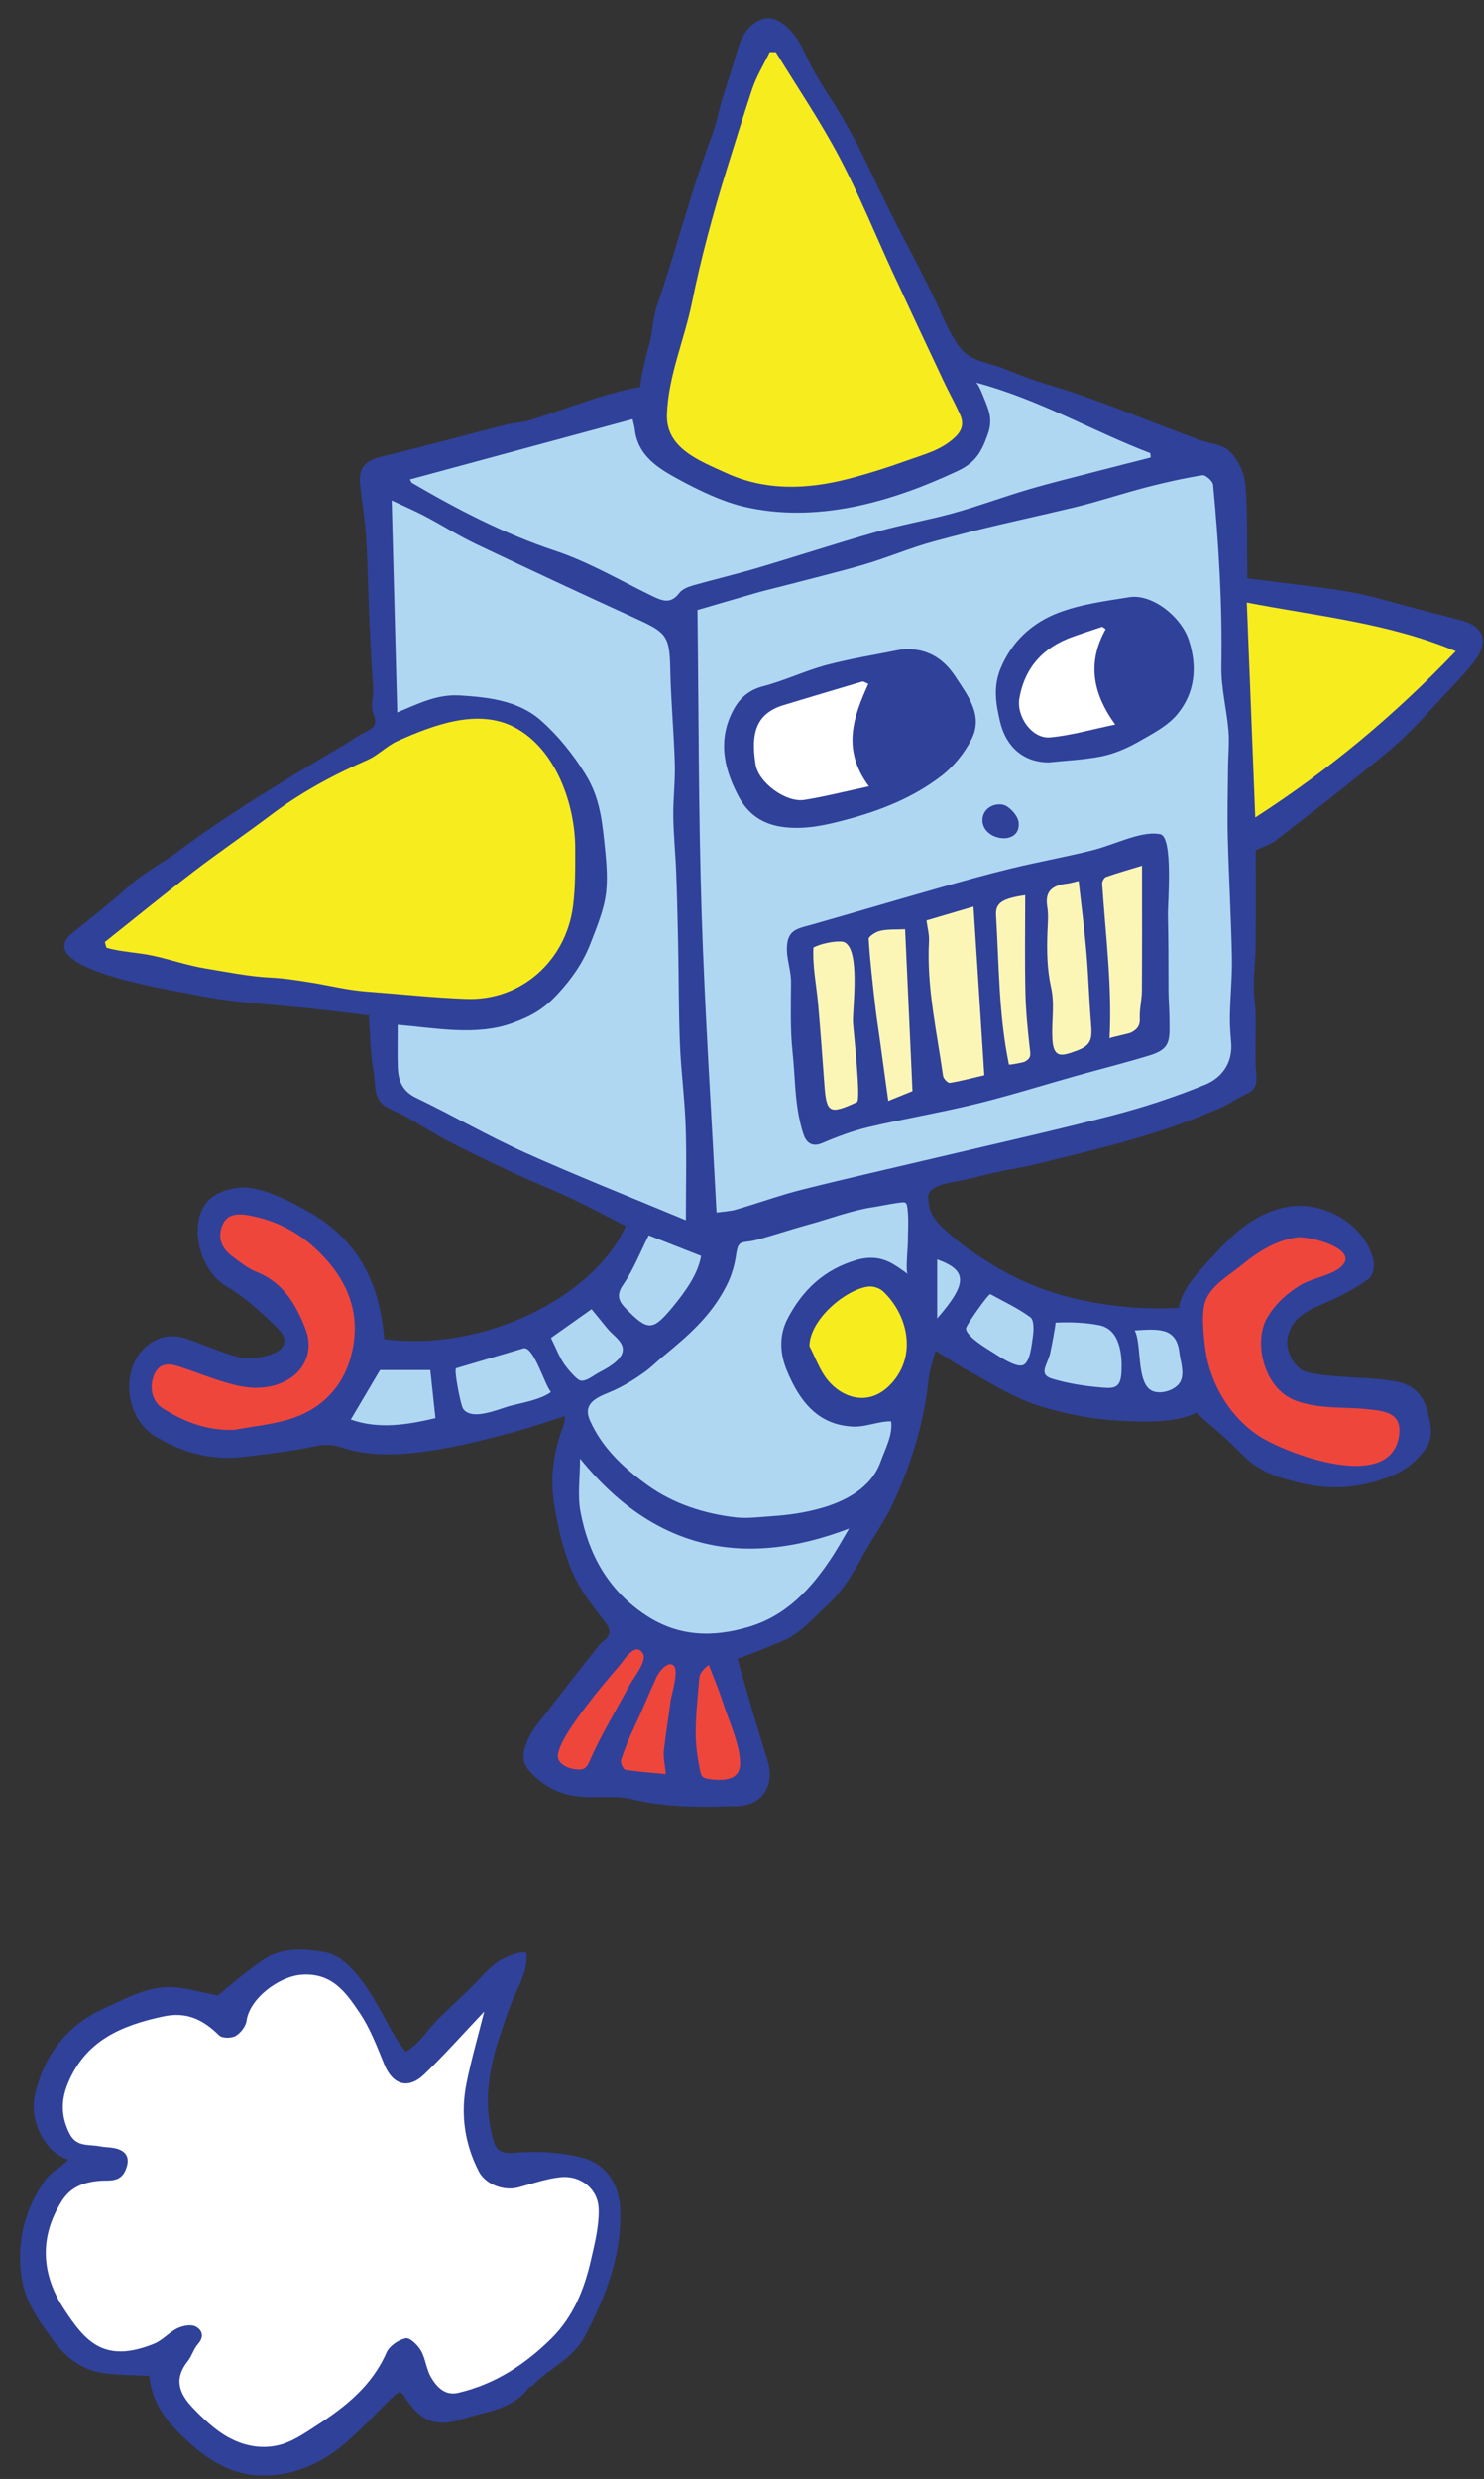 <svg version="1.1" width="115" height="192" viewBox="-1 -1 115 192" xmlns="http://www.w3.org/2000/svg" xmlns:xlink="http://www.w3.org/1999/xlink">
  <rect x="-1" y="-1" width="115" height="192" fill="#333333" stroke="none"/>
  <!-- Exported by Scratch - http://scratch.mit.edu/ -->
  <g id="space" transform="matrix(1, 0, 0, 1, -18, -12)">
    <g id="101-b">
      <g id="101-walk-1">
        <g id="Group">
          <path id="Shape" fill="#FFFFFF" stroke="none" stroke-width="1" d="M 37.800 2.252 L 30.450 9.760 L 29.475 8.709 L 25.650 2.252 L 22.125 1.502 L 18.712 2.928 L 16.649 5.631 L 13.424 4.580 L 9.974 4.955 L 5.249 7.658 L 3.074 11.187 C 3.074 11.187 3.074 13.514 3.074 13.739 C 3.074 13.965 5.774 16.517 5.774 16.517 L 4.949 17.493 L 2.174 21.172 L 1.574 23.875 L 2.249 26.878 L 3.982 30.031 L 6.824 32.134 L 9.974 32.134 L 11.999 31.308 L 11.999 34.161 L 12.599 35.963 L 14.774 37.990 L 17.324 39.266 L 20.849 39.792 L 24.374 38.440 L 30.224 33.185 L 31.499 34.686 L 33.524 35.813 L 37.049 34.987 L 42.974 30.632 L 45.599 25.677 L 46.199 21.472 L 45.299 18.244 L 43.125 17.418 L 40.200 16.893 L 36.825 16.893 L 36.075 15.917 L 35.850 12.088 L 37.800 4.580 L 38.550 2.102 L 37.800 2.252 Z " transform="matrix(1, 0, 0, 1, 18, 161.55)"/>
          <path id="Shape" fill="#30419A" stroke="none" stroke-width="1" d="M 30.002 34.697 C 29.841 34.803 29.672 34.881 29.545 35.003 C 28.148 36.346 26.852 37.814 25.343 39.013 C 23.763 40.267 21.913 41.076 19.826 41.182 C 17.089 41.320 15.053 39.996 13.175 38.182 C 11.818 36.870 10.741 35.467 10.571 33.471 C 9.409 33.409 8.259 33.415 7.130 33.270 C 5.488 33.058 4.221 32.185 3.232 30.851 C 2.089 29.309 0.940 27.774 0.666 25.805 C 0.385 23.785 0.643 21.832 1.517 19.982 C 1.800 19.385 2.149 18.812 2.528 18.269 C 3.012 17.574 3.786 17.344 4.274 16.703 C 2.392 16.144 1.297 13.596 1.688 11.795 C 2.373 8.644 4.192 6.293 7.118 4.983 C 8.897 4.187 10.679 3.135 12.763 3.394 C 13.805 3.522 14.828 3.800 15.872 4.012 C 16.978 3.136 18.160 2.051 19.489 1.191 C 20.912 0.269 22.595 0.396 24.179 0.667 C 26.134 1.001 27.659 3.711 28.530 5.236 C 29.101 6.236 29.686 7.505 30.455 8.361 C 31.493 7.774 32.190 6.582 33.032 5.755 C 33.935 4.867 34.889 4.012 35.785 3.105 C 36.449 2.431 37.034 1.699 37.852 1.237 C 37.992 1.157 39.785 0.310 39.812 0.840 C 39.874 2.054 39.259 3.141 38.788 4.216 C 38.342 5.234 38.000 6.340 37.651 7.402 C 36.863 9.801 36.499 12.349 37.136 14.829 C 37.330 15.581 37.448 16.307 38.737 16.194 C 40.507 16.038 42.385 16.119 44.098 16.560 C 45.925 17.031 46.980 18.564 47.059 20.505 C 47.204 24.059 45.992 27.200 44.353 30.337 C 43.374 32.210 41.598 32.832 40.322 34.160 C 40.220 34.266 40.036 34.300 39.952 34.414 C 38.672 36.122 36.602 36.224 34.826 36.810 C 32.531 37.567 31.403 36.761 30.268 34.946 C 30.214 34.861 30.116 34.801 30.002 34.697 Z M 36.525 5.251 C 34.874 6.991 33.443 8.607 31.891 10.098 C 30.631 11.310 29.432 10.930 28.780 9.342 C 28.219 7.977 27.688 6.559 26.872 5.350 C 25.826 3.798 24.745 2.230 22.375 2.400 C 20.620 2.527 18.345 4.239 18.106 5.964 C 18.046 6.400 17.647 6.910 17.258 7.139 C 16.938 7.327 16.226 7.331 15.993 7.103 C 14.759 5.895 13.501 5.233 11.644 5.632 C 8.392 6.329 5.606 7.505 4.246 10.846 C 3.697 12.193 3.741 13.443 4.406 14.733 C 4.939 15.769 5.923 15.515 6.762 15.689 C 7.087 15.756 7.427 15.752 7.757 15.804 C 8.821 15.974 9.140 16.604 8.711 17.567 C 8.281 18.529 7.379 18.289 6.653 18.363 C 5.445 18.487 4.473 18.834 3.779 19.940 C 1.993 22.786 2.236 25.656 3.962 28.291 C 5.567 30.741 7.030 32.564 10.947 30.973 C 11.597 30.710 12.099 30.097 12.737 29.785 C 13.145 29.586 13.768 29.457 14.135 29.632 C 14.651 29.878 14.873 30.410 14.335 31.006 C 14.002 31.377 13.871 31.925 13.557 32.320 C 12.373 33.806 12.997 34.940 13.949 35.950 C 14.536 36.572 15.169 37.166 15.852 37.679 C 17.238 38.720 18.867 39.219 20.536 38.847 C 21.604 38.610 22.600 37.916 23.547 37.301 C 25.779 35.853 27.831 34.230 28.949 31.666 C 29.172 31.153 29.873 30.678 30.436 30.552 C 30.755 30.481 31.372 31.078 31.620 31.509 C 31.982 32.137 32.034 32.945 32.399 33.570 C 32.837 34.321 33.481 35.017 34.493 34.784 C 37.349 34.125 39.718 32.572 41.764 30.533 C 43.403 28.899 44.260 26.808 44.771 24.590 C 45.078 23.260 45.428 21.888 45.392 20.543 C 45.352 18.976 43.984 17.913 42.431 18.078 C 41.329 18.195 40.252 18.578 39.171 18.868 C 38.048 19.170 36.625 18.642 36.103 17.626 C 34.994 15.472 34.678 13.173 35.149 10.810 C 35.504 9.026 36.017 7.273 36.525 5.251 Z " transform="matrix(1, 0, 0, 1, 18, 161.55)"/>
        </g>
        <g id="Group">
          <path id="Shape" fill="#AFD7F2" stroke="none" stroke-width="1" d="M 89.250 34.386 L 69.300 27.178 L 41.550 30.782 L 25.200 35.888 L 25.200 56.201 L 25.200 82.737 L 25.800 83.788 L 28.275 85.289 L 44.625 92.947 L 44.475 94.524 L 42.675 97.602 L 34.800 102.858 L 27.750 104.059 L 24.300 104.059 L 20.775 109.540 L 23.700 110.816 L 33.075 109.164 L 39.975 107.062 L 39.825 109.089 L 39.075 113.369 L 39.975 119.450 L 43.350 124.105 L 46.950 125.907 L 51.975 126.357 L 57.450 124.030 L 62.550 116.372 L 65.025 109.690 L 66.975 101.957 L 71.019 104.509 L 76.725 106.987 L 83.400 108.188 L 87.375 107.362 L 87.904 105.110 L 86.700 101.431 L 83.400 101.056 L 80.550 100.530 L 76.275 99.629 L 71.533 97.602 L 68.250 95.050 L 65.775 92.722 L 66.600 90.320 L 91.125 82.962 L 91.875 79.058 L 90.825 36.638 L 89.250 34.386 " transform="matrix(1, 0, 0, 1, 21.6, 12)"/>
          <path id="Shape" fill="#F7EC1E" stroke="none" stroke-width="1" d="M 2.175 72.601 L 4.800 74.028 L 25.650 77.106 L 34.350 77.106 L 38.925 73.952 L 41.100 67.045 L 39.750 59.237 L 36.375 55.183 L 30 53.982 L 24.975 55.783 L 13.800 63.121 L 3.225 70.424 L 2.175 72.601 " transform="matrix(1, 0, 0, 1, 21.6, 12)"/>
          <path id="Shape" fill="#F7EC1E" stroke="none" stroke-width="1" d="M 46.425 27.178 C 46.425 27.178 45.225 30.857 45.750 31.983 C 46.275 33.110 48.525 35.587 48.600 35.587 C 48.675 35.587 55.343 37.539 55.343 37.539 L 62.550 36.638 L 69 34.311 L 71.206 31.908 L 67.950 24.476 L 55.343 1.652 L 53.550 3.153 L 46.425 27.178 Z " transform="matrix(1, 0, 0, 1, 21.6, 12)"/>
          <path id="Shape" fill="#F7EC1E" stroke="none" stroke-width="1" d="M 90.975 44.897 L 91.875 64.342 L 106.725 52.180 L 109.275 48.726 L 100.125 45.948 L 90.975 44.897 " transform="matrix(1, 0, 0, 1, 21.6, 12)"/>
          <path id="Shape" fill="#F7EC1E" stroke="none" stroke-width="1" d="M 66.450 100.155 L 63.675 97.527 L 60.300 98.503 L 57.450 100.831 L 57.450 103.909 L 59.250 106.987 L 61.950 107.888 L 64.950 107.287 L 66.450 104.359 L 66.450 100.155 " transform="matrix(1, 0, 0, 1, 21.6, 12)"/>
          <path id="Shape" fill="#FFFFFF" stroke="none" stroke-width="1" d="M 64.275 50.678 C 64.275 50.678 53.250 53.231 53.100 53.982 C 52.950 54.732 52.500 57.811 53.100 58.636 C 53.700 59.462 55.159 62.240 56.380 62.240 C 57.600 62.240 62.700 60.814 62.700 60.814 L 66.150 58.050 L 64.275 50.678 Z " transform="matrix(1, 0, 0, 1, 21.6, 12)"/>
          <path id="Shape" fill="#FFFFFF" stroke="none" stroke-width="1" d="M 82.650 46.774 L 78.075 47.525 L 74.348 50.077 L 73.575 53.006 L 74.348 55.783 L 76.125 57.060 C 76.125 57.060 79.725 56.309 79.950 56.459 C 80.175 56.609 85.725 53.531 85.725 53.531 L 82.650 46.774 Z " transform="matrix(1, 0, 0, 1, 21.6, 12)"/>
          <path id="Shape" fill="#FCF6B6" stroke="none" stroke-width="1" d="M 84.450 64.868 L 57.450 71.925 C 57.450 71.925 58.875 85.289 58.875 85.515 C 58.875 85.740 60.450 86.115 60.450 86.115 L 85.050 79.283 L 84.450 64.868 Z " transform="matrix(1, 0, 0, 1, 21.6, 12)"/>
          <path id="Shape" fill="#EF463C" stroke="none" stroke-width="1" d="M 22.125 95.950 L 16.275 92.497 L 12.525 92.497 L 11.550 94.224 C 11.550 94.224 12.225 96.476 12.375 96.701 C 12.525 96.926 16.275 100.230 16.275 100.230 C 16.275 100.230 17.775 101.807 18 102.032 C 18.225 102.257 18.450 103.684 18.450 103.684 L 17.550 104.960 C 17.550 104.960 16.650 104.660 16.350 104.960 C 16.050 105.260 9.900 103.608 9.900 103.608 L 7.950 103.608 C 7.950 103.608 6.375 104.958 6.375 104.997 C 6.375 105.036 6.375 106.987 6.375 106.987 L 8.400 110.065 L 12.075 110.741 L 16.875 110.741 L 20.775 109.014 L 23.025 106.837 L 23.850 103.533 L 23.850 100.005 L 22.125 95.950 Z " transform="matrix(1, 0, 0, 1, 21.6, 12)"/>
          <path id="Shape" fill="#EF463C" stroke="none" stroke-width="1" d="M 94.500 101.281 C 94.800 100.981 97.350 99.479 97.350 99.479 L 100.500 97.527 L 100.125 95.650 L 97.500 93.923 L 93.075 94.524 L 89.025 97.602 L 87.904 100.380 L 87.904 105.335 L 90.525 109.540 L 93.900 111.867 L 97.800 112.843 L 102.150 112.843 L 104.475 111.642 L 105.225 109.314 L 103.050 107.212 L 100.125 106.762 L 97.050 106.311 L 94.875 105.260 L 93.900 102.708 L 94.500 101.281 Z " transform="matrix(1, 0, 0, 1, 21.6, 12)"/>
          <path id="Shape" fill="#EF463C" stroke="none" stroke-width="1" d="M 52.125 126.883 L 43.471 125.306 L 37.050 134.466 L 37.800 135.892 L 39.900 136.868 L 53.550 137.544 L 54 136.193 L 52.125 126.883 " transform="matrix(1, 0, 0, 1, 21.6, 12)"/>
          <path id="Shape" fill="#30419A" stroke="none" stroke-width="1" d="M 25.176 102.717 C 32.723 103.748 41.397 99.540 43.894 93.963 C 42.484 93.245 41.084 92.490 39.650 91.813 C 38.212 91.133 36.724 90.559 35.282 89.888 C 33.568 89.092 31.863 88.274 30.185 87.406 C 29.057 86.823 27.988 86.125 26.880 85.501 C 26.393 85.227 25.861 85.036 25.375 84.761 C 24.285 84.143 24.528 82.993 24.359 82.027 C 24.107 80.580 24.065 79.126 23.988 77.657 C 20.932 77.225 17.663 76.930 14.552 76.648 C 12.999 76.508 11.570 76.274 10.049 75.961 C 8.922 75.728 -2.416 74.000 1.033 71.242 C 2.531 70.043 4.059 68.842 5.482 67.555 C 6.631 66.517 7.966 65.880 9.194 64.955 C 12.554 62.425 16.210 60.188 19.819 58.026 C 20.920 57.366 22.032 56.745 23.084 56.040 C 23.410 55.821 24.209 55.535 24.397 55.201 C 24.641 54.766 24.250 54.263 24.231 53.817 C 24.209 53.315 24.347 52.793 24.314 52.258 C 24.221 50.774 24.135 49.289 24.058 47.804 C 23.937 45.457 23.918 43.104 23.782 40.757 C 23.702 39.393 23.482 38.037 23.318 36.677 C 23.144 35.242 23.641 34.686 25.061 34.343 C 28.280 33.566 31.477 32.692 34.687 31.875 C 35.225 31.738 35.800 31.744 36.330 31.587 C 39.215 30.728 42.084 29.464 45.064 28.970 C 44.860 29.004 45.558 26.200 45.638 25.952 C 45.987 24.876 45.956 23.714 46.326 22.641 C 47.809 18.346 48.926 13.854 50.530 9.624 C 50.959 8.494 51.150 7.281 51.538 6.125 C 51.929 4.952 52.278 3.780 52.637 2.607 C 52.916 1.699 53.504 0.841 54.428 0.493 C 54.776 0.362 55.301 0.390 55.627 0.565 C 56.717 1.152 57.338 2.118 57.847 3.266 C 58.460 4.642 59.324 5.913 60.132 7.196 C 62.022 10.197 63.325 13.405 64.955 16.540 C 65.950 18.455 66.964 20.360 67.902 22.305 C 68.500 23.543 69.273 25.718 70.404 26.500 C 71.210 27.057 72.298 27.187 73.196 27.553 C 74.357 28.026 75.488 28.458 76.672 28.810 C 80.606 29.981 84.442 31.641 88.305 33.053 C 89.108 33.347 90.118 33.409 90.676 33.948 C 91.309 34.557 91.807 35.558 91.892 36.434 C 92.095 38.520 92.020 40.632 92.055 42.734 C 92.062 43.143 92.056 43.553 92.056 43.792 C 92.860 43.893 93.571 43.977 94.281 44.072 C 96.258 44.334 98.246 44.529 100.207 44.886 C 101.747 45.167 103.253 45.647 104.774 46.041 C 106.064 46.375 107.353 46.713 108.643 47.052 C 110.455 47.530 110.792 48.788 109.609 50.281 C 108.583 51.575 107.431 52.694 106.330 53.911 C 105.241 55.117 104.134 56.240 102.877 57.286 C 100.070 59.620 97.169 61.841 94.286 64.081 C 93.874 64.401 93.335 64.559 92.712 64.861 C 92.712 67.206 92.728 69.717 92.704 72.229 C 92.694 73.273 92.566 74.315 92.558 75.357 C 92.552 76.103 92.695 76.849 92.704 77.595 C 92.721 78.888 92.675 80.185 92.702 81.477 C 92.717 82.250 93.015 83.196 92.176 83.637 C 91.691 83.892 91.339 84.041 90.881 84.333 C 90.313 84.696 89.627 84.952 89.006 85.215 C 85.387 86.753 81.532 87.732 77.687 88.677 C 76.436 88.985 75.211 89.319 73.937 89.531 C 72.746 89.729 71.590 90.041 70.422 90.324 C 69.665 90.508 68.489 90.605 67.824 90.998 C 67.202 91.365 67.283 91.714 67.424 92.495 C 67.599 93.468 68.635 94.261 69.336 94.872 C 70.030 95.478 70.823 96.004 71.593 96.505 C 73.091 97.480 74.690 98.304 76.378 98.898 C 79.606 100.034 83.359 100.483 86.765 100.292 C 86.926 98.760 88.679 97.073 89.662 95.999 C 91.139 94.387 92.729 92.991 95.009 92.506 C 97.877 91.896 101.231 93.811 101.846 96.674 C 101.937 97.098 101.782 97.813 101.478 98.038 C 100.598 98.689 99.614 99.221 98.617 99.685 C 97.233 100.327 95.674 100.701 95.210 102.464 C 94.939 103.494 95.647 104.991 96.651 105.262 C 97.399 105.464 98.190 105.523 98.966 105.595 C 100.555 105.743 102.176 105.714 103.729 106.031 C 104.814 106.253 105.670 106.955 106.000 108.251 C 106.288 109.385 106.570 110.338 105.748 111.387 C 105.034 112.298 104.241 112.912 103.144 113.346 C 100.901 114.235 98.617 114.437 96.332 113.897 C 94.771 113.530 93.148 113.095 91.921 111.904 C 91.223 111.227 90.522 110.510 89.784 109.878 C 89.627 109.743 88.049 108.435 88.120 108.395 C 86.596 109.248 83.897 109.123 82.208 109.040 C 80.017 108.932 77.851 108.495 75.763 107.832 C 73.877 107.233 72.161 106.088 70.390 105.148 C 69.602 104.731 68.869 104.215 67.898 103.610 C 67.690 104.443 67.429 105.130 67.356 105.837 C 67.009 109.209 66 112.476 64.559 115.535 C 63.931 116.870 63.088 118.008 62.385 119.270 C 61.553 120.761 60.815 122.119 59.533 123.297 C 58.522 124.226 57.598 125.342 56.347 125.961 C 55.961 126.151 52.569 127.558 52.534 127.437 C 53.281 130.018 54.005 132.631 54.842 135.213 C 55.489 137.206 54.571 138.827 52.524 138.887 C 49.825 138.966 47.122 139.023 44.444 138.367 C 43.319 138.092 42.092 138.216 40.911 138.189 C 39.148 138.149 37.705 137.561 36.468 136.206 C 35.687 135.352 35.981 134.559 36.265 133.840 C 36.587 133.023 37.226 132.321 37.774 131.604 C 39.046 129.945 40.344 128.306 41.635 126.661 C 41.772 126.485 41.907 126.292 42.084 126.163 C 42.837 125.610 42.742 125.181 42.158 124.452 C 41.192 123.245 40.227 121.950 39.658 120.533 C 38.974 118.828 38.552 116.978 38.298 115.152 C 38.025 113.189 38.374 111.224 39.083 109.347 C 39.157 109.152 39.147 108.925 39.182 108.676 C 37.859 109.093 36.602 109.540 35.317 109.883 C 33.525 110.361 31.728 110.847 29.905 111.172 C 27.216 111.650 24.431 111.967 21.832 111.100 C 20.689 110.718 19.921 111.009 18.956 111.184 C 17.359 111.474 15.743 111.670 14.129 111.852 C 11.734 112.121 9.551 111.502 7.481 110.281 C 5.038 108.841 4.659 104.914 6.866 103.175 C 7.744 102.482 8.767 102.333 9.810 102.675 C 11.216 103.136 12.566 103.797 13.997 104.134 C 14.771 104.316 15.710 104.143 16.486 103.875 C 17.539 103.512 17.759 102.709 16.948 101.912 C 15.708 100.696 14.394 99.480 12.910 98.604 C 10.747 97.327 9.854 93.364 11.763 91.791 C 12.538 91.152 13.955 90.840 14.954 91.033 C 16.457 91.322 17.917 92.064 19.276 92.828 C 23.033 94.941 24.818 98.212 25.176 102.717 Z M 49.448 46.249 C 49.548 54.349 49.527 61.999 49.770 69.642 C 50.016 77.362 50.525 85.072 50.926 92.916 C 51.375 92.851 51.935 92.833 52.457 92.682 C 54.161 92.189 55.834 91.574 57.553 91.142 C 61.138 90.241 64.744 89.429 68.341 88.577 C 72.763 87.528 77.203 86.543 81.600 85.395 C 84.044 84.757 86.468 83.966 88.802 83.004 C 90.090 82.474 90.944 81.317 90.806 79.722 C 90.745 79.024 90.693 78.321 90.708 77.622 C 90.742 76.115 90.896 74.608 90.866 73.104 C 90.803 70.044 90.625 66.985 90.547 63.925 C 90.500 62.090 90.551 60.253 90.566 58.417 C 90.574 57.478 90.677 56.533 90.599 55.603 C 90.459 53.936 90.020 52.274 90.049 50.616 C 90.129 45.906 89.851 41.219 89.405 36.540 C 89.378 36.258 88.817 35.769 88.576 35.808 C 87.109 36.047 85.652 36.372 84.213 36.746 C 82.356 37.229 80.533 37.847 78.669 38.295 C 76.006 38.935 73.350 39.497 70.697 40.163 C 69.757 40.399 68.829 40.653 67.893 40.899 C 65.955 41.410 64.133 42.217 62.210 42.767 C 60.092 43.374 57.950 43.895 55.819 44.452 C 55.245 44.602 54.665 44.733 54.094 44.897 C 52.426 45.375 50.761 45.866 49.448 46.249 Z M 26.217 78.372 C 26.217 79.526 26.192 80.570 26.224 81.613 C 26.255 82.662 26.546 83.501 27.643 84.027 C 30.478 85.388 33.207 86.978 36.073 88.266 C 40.114 90.083 44.242 91.712 48.551 93.513 C 48.551 90.872 48.614 88.539 48.533 86.211 C 48.461 84.102 48.175 82.001 48.091 79.892 C 47.987 77.306 48.004 74.716 47.953 72.127 C 47.917 70.266 47.871 68.406 47.800 66.547 C 47.744 65.103 47.594 63.661 47.576 62.217 C 47.560 60.857 47.734 59.493 47.693 58.135 C 47.621 55.696 47.390 53.261 47.341 50.822 C 47.291 48.356 47.087 48.014 44.887 47.008 C 40.674 45.084 36.475 43.129 32.293 41.139 C 30.947 40.499 29.680 39.692 28.360 38.995 C 27.576 38.581 26.758 38.231 25.754 37.759 C 25.901 43.376 26.039 48.662 26.183 54.180 C 27.788 53.520 29.242 52.756 31.021 52.862 C 33.299 52.998 35.602 53.282 37.321 54.803 C 38.662 55.989 39.784 57.395 40.732 58.910 C 41.779 60.579 42.020 62.187 42.224 64.148 C 42.355 65.401 42.507 66.735 42.382 68.002 C 42.244 69.401 41.659 70.767 41.159 72.069 C 40.591 73.549 39.693 74.832 38.618 75.988 C 37.520 77.169 36.601 77.692 35.107 78.238 C 32.317 79.258 29.118 78.611 26.217 78.372 Z M 3.525 71.963 C 3.566 72.110 3.608 72.256 3.650 72.403 C 4.852 72.751 6.041 72.758 7.268 73.026 C 8.624 73.321 9.941 73.781 11.312 74.007 C 12.990 74.283 14.714 74.640 16.411 74.720 C 17.436 74.769 18.433 74.929 19.429 75.087 C 20.922 75.324 22.332 75.692 23.842 75.802 C 26.403 75.992 28.961 76.272 31.525 76.368 C 35.808 76.527 39.264 73.394 39.805 69.183 C 39.996 67.700 39.976 66.225 39.976 64.716 C 39.975 61.308 38.486 57.042 35.308 55.349 C 32.433 53.816 28.956 55.173 26.227 56.384 C 25.387 56.757 24.708 57.496 23.866 57.865 C 21.215 59.027 18.693 60.387 16.376 62.136 C 14.410 63.619 12.368 65.004 10.413 66.502 C 8.087 68.284 5.818 70.140 3.525 71.963 Z M 55.526 3.042 C 55.366 3.040 55.207 3.037 55.048 3.035 C 54.584 4.000 54.008 4.929 53.677 5.937 C 52.991 8.021 52.338 10.115 51.689 12.210 C 50.646 15.576 49.724 18.984 49.022 22.439 C 48.433 25.344 47.183 28.109 47.085 31.107 C 46.999 33.719 49.587 34.678 51.671 35.632 C 54.741 37.038 57.963 36.914 61.165 36.081 C 62.681 35.686 64.183 35.213 65.656 34.680 C 66.994 34.195 68.414 33.863 69.485 32.785 C 70.028 32.238 70.063 31.684 69.782 31.070 C 69.381 30.191 68.911 29.343 68.498 28.467 C 67.193 25.701 65.893 22.933 64.609 20.157 C 63.221 17.158 61.983 14.080 60.440 11.164 C 58.963 8.372 57.176 5.743 55.526 3.042 Z M 27.173 36.133 C 27.247 36.270 27.264 36.363 27.318 36.395 C 30.866 38.470 34.482 40.349 38.419 41.657 C 41.026 42.523 43.448 43.954 45.938 45.162 C 46.712 45.538 47.379 45.812 48.034 44.939 C 48.254 44.645 48.697 44.462 49.073 44.353 C 50.728 43.879 52.405 43.487 54.055 42.998 C 57.154 42.081 60.227 41.072 63.337 40.189 C 65.310 39.628 67.344 39.282 69.321 38.733 C 71.233 38.202 73.096 37.503 74.998 36.939 C 76.621 36.457 78.268 36.055 79.907 35.628 C 81.459 35.224 83.015 34.833 84.569 34.436 C 84.560 34.324 84.552 34.212 84.544 34.100 C 80.106 32.412 75.974 29.953 71.022 28.628 C 71.243 28.687 71.804 30.213 71.905 30.480 C 72.205 31.272 72.217 31.895 71.926 32.696 C 71.419 34.099 70.955 34.848 69.590 35.488 C 64.452 37.897 58.605 39.590 52.934 38.217 C 51.305 37.823 49.473 36.937 47.991 36.129 C 46.459 35.293 44.831 34.339 44.593 32.266 C 44.565 32.024 44.493 31.786 44.423 31.463 C 38.639 33.029 32.941 34.572 27.173 36.133 Z M 52.547 95.664 C 52.510 95.780 52.480 95.927 52.454 96.113 C 52.333 96.980 52.097 97.798 51.699 98.581 C 50.506 100.928 48.766 102.424 46.778 104.061 C 46.322 104.436 45.871 104.893 45.384 105.246 C 44.497 105.887 43.566 106.457 42.551 106.867 C 41.512 107.287 40.557 107.767 41.126 109.038 C 42.076 111.163 43.739 112.699 45.551 114.008 C 47.570 115.470 49.972 116.244 52.425 116.525 C 53.285 116.624 54.230 116.499 55.084 116.442 C 56.435 116.352 57.663 116.190 58.972 115.825 C 60.907 115.285 62.915 114.237 63.637 112.227 C 63.977 111.278 64.607 110.109 64.455 109.086 C 63.479 109.067 62.513 109.533 61.504 109.490 C 58.720 109.372 57.308 107.422 56.366 105.121 C 55.841 103.840 55.752 102.438 56.445 101.113 C 57.608 98.891 59.293 97.319 61.756 96.593 C 62.812 96.282 63.737 96.385 64.646 96.925 C 65.021 97.146 65.369 97.412 65.753 97.674 C 65.557 97.540 65.753 95.588 65.753 95.287 C 65.753 94.504 65.816 93.692 65.753 92.911 C 65.681 92.027 65.668 92.073 64.861 92.185 C 64.264 92.267 63.662 92.404 63.063 92.496 C 61.360 92.756 59.735 93.389 58.056 93.847 C 56.697 94.218 55.337 94.683 54.023 95.035 C 53.126 95.275 52.742 95.051 52.547 95.664 Z M 92.019 45.670 C 92.236 51.187 92.449 56.615 92.674 62.318 C 98.483 58.567 103.463 54.394 108.211 49.439 C 102.985 47.250 97.627 46.749 92.019 45.670 Z M 61.198 117.390 C 52.767 120.610 45.923 118.840 40.349 111.975 C 40.349 113.421 40.140 114.817 40.390 116.127 C 41.018 119.417 42.542 122.182 45.456 124.105 C 48.014 125.794 50.704 125.822 53.455 124.996 C 56.386 124.116 58.343 121.969 59.954 119.475 C 60.364 118.840 60.731 118.177 61.198 117.390 Z M 101.782 112.394 C 102.826 112.134 103.594 111.500 103.802 110.290 C 104.124 108.422 102.729 108.290 101.373 108.145 C 99.536 107.949 97.709 108.161 95.851 107.497 C 93.319 106.591 92.501 102.927 93.602 101.053 C 94.216 100.010 95.104 99.195 96.128 98.564 C 97.038 98.005 98.406 97.830 99.212 97.209 C 101.029 95.807 96.904 94.706 95.927 94.839 C 94.276 95.064 92.885 95.946 91.622 96.985 C 90.686 97.755 89.360 98.485 88.859 99.649 C 88.453 100.588 88.669 102.365 88.793 103.378 C 89.129 106.099 90.697 108.759 93.013 110.250 C 94.481 111.196 99.065 113.068 101.782 112.394 Z M 13.548 109.742 C 14.938 109.489 16.359 109.348 17.709 108.958 C 20.126 108.261 21.842 106.618 22.544 104.239 C 23.544 100.848 22.334 97.985 19.807 95.666 C 18.379 94.355 16.666 93.499 14.748 93.149 C 13.891 92.992 12.957 92.939 12.585 94.026 C 12.247 95.013 12.664 95.776 13.455 96.348 C 14.032 96.766 14.602 97.244 15.251 97.499 C 17.336 98.318 18.341 100.023 19.084 101.960 C 19.720 103.616 19.018 105.248 17.432 106.012 C 16.157 106.625 14.821 106.574 13.535 106.253 C 12.059 105.884 10.643 105.279 9.190 104.814 C 8.416 104.567 7.703 104.591 7.331 105.515 C 6.944 106.477 7.195 107.561 8.007 108.074 C 9.688 109.134 11.479 109.821 13.548 109.742 Z M 58.126 103.257 C 58.585 104.138 58.918 105.121 59.531 105.877 C 60.639 107.244 62.737 108.043 64.470 106.164 C 66.536 103.922 65.686 100.743 63.827 99.014 C 63.560 98.765 63.061 98.603 62.698 98.646 C 60.981 98.849 58.156 101.162 58.126 103.257 Z M 45.670 94.679 C 45.034 95.940 44.494 97.333 43.672 98.533 C 43.100 99.369 43.414 99.856 43.908 100.361 C 45.597 102.093 45.971 102.108 47.499 100.268 C 48.554 98.997 49.511 97.627 49.727 96.271 C 48.310 95.714 47.088 95.236 45.670 94.679 Z M 31.784 108.468 C 32.714 108.765 34.316 108.038 35.005 107.869 C 35.905 107.648 37.363 107.378 38.098 106.812 C 37.631 106.333 36.794 103.341 35.999 103.421 C 34.183 103.959 32.489 104.460 30.751 104.974 C 30.545 105.036 31.101 107.826 31.279 108.095 C 31.402 108.283 31.576 108.401 31.784 108.468 Z M 81.803 106.409 C 82.088 106.282 82.253 105.996 82.296 105.400 C 82.395 104.046 82.237 101.986 80.608 101.649 C 79.556 101.431 78.265 101.385 77.185 101.443 C 77.255 101.439 76.823 103.662 76.768 103.862 C 76.501 104.831 75.860 105.466 76.969 105.795 C 78.110 106.135 79.291 106.332 80.476 106.440 C 81.053 106.493 81.497 106.544 81.803 106.409 Z M 22.584 108.946 C 24.772 109.717 26.947 109.352 29.146 108.839 C 29.009 107.555 28.871 106.269 28.747 105.114 C 27.386 105.114 26.093 105.114 24.851 105.114 C 24.085 106.408 23.366 107.624 22.584 108.946 Z M 40.148 136.048 C 40.802 136.085 40.913 135.798 41.167 135.227 C 42.032 133.276 43.182 131.401 44.194 129.506 C 44.459 129.008 45.556 127.653 45.235 127.091 C 44.650 126.065 43.723 127.638 43.398 128.014 C 42.535 129.013 41.683 130.022 40.887 131.076 C 40.327 131.818 38.344 134.367 38.670 135.241 C 38.845 135.712 39.491 135.972 39.949 136.030 C 40.021 136.038 40.087 136.045 40.148 136.048 Z M 74.579 104.757 C 74.609 104.753 74.638 104.745 74.666 104.736 C 75.239 104.542 75.353 103.092 75.436 102.557 C 75.514 102.052 75.541 101.244 75.252 101.031 C 74.279 100.312 73.156 99.797 72.142 99.234 C 71.997 99.203 70.245 101.665 70.257 101.902 C 70.289 102.523 71.854 103.441 72.334 103.746 C 72.765 104.021 73.974 104.846 74.579 104.757 Z M 47.568 127.977 C 47.107 127.644 46.448 128.525 46.285 128.880 C 45.703 130.139 45.172 131.471 44.559 132.751 C 44.161 133.582 43.816 134.443 43.529 135.318 C 43.463 135.523 43.700 136.045 43.853 136.069 C 44.918 136.235 45.999 136.308 46.999 136.405 C 46.933 135.689 46.784 135.114 46.847 134.561 C 46.993 133.298 47.201 132.044 47.362 130.783 C 47.428 130.265 48.031 128.395 47.611 128.011 C 47.597 127.998 47.583 127.987 47.568 127.977 Z M 49.655 136.163 C 49.762 136.648 49.895 136.755 50.615 136.826 C 51.597 136.922 52.730 136.837 52.753 135.608 C 52.778 134.197 51.867 132.254 51.437 130.905 C 51.117 129.904 50.701 128.934 50.327 127.951 C 49.885 128.287 49.617 128.625 49.590 128.981 C 49.481 130.407 49.291 131.938 49.315 133.410 C 49.328 134.212 49.433 134.979 49.579 135.766 C 49.607 135.921 49.630 136.052 49.655 136.163 Z M 43.658 103.628 C 43.748 102.925 42.910 102.441 42.490 101.926 C 42.074 101.417 41.659 100.908 41.243 100.399 C 40.148 101.174 39.130 101.894 38.098 102.625 C 38.482 103.402 38.742 104.120 39.170 104.718 C 39.370 104.998 40.054 105.831 40.365 105.920 C 40.785 106.041 41.387 105.534 41.732 105.350 C 42.327 105.032 43.484 104.449 43.646 103.701 C 43.651 103.676 43.655 103.652 43.658 103.628 Z M 83.569 102.884 C 83.787 104.250 83.677 106.295 84.714 106.738 C 85.404 107.031 86.571 106.646 86.891 105.977 C 87.208 105.314 86.868 104.413 86.791 103.731 C 86.561 101.719 84.995 101.959 83.332 102.043 C 83.444 102.262 83.516 102.553 83.569 102.884 Z M 68.024 101.118 C 70.411 98.376 70.363 97.388 68.024 96.544 C 68.024 98.086 68.024 99.602 68.024 101.118 Z " transform="matrix(1, 0, 0, 1, 21.6, 12)"/>
          <path id="Shape" fill="#30419A" stroke="none" stroke-width="1" d="M 57.026 83.194 C 56.958 82.299 56.916 81.395 56.816 80.452 C 56.629 78.678 56.690 76.858 56.700 75.061 C 56.705 74.135 56.330 73.236 56.386 72.302 C 56.463 70.989 57.212 70.925 58.312 70.613 C 61.532 69.699 64.741 68.745 67.960 67.829 C 69.890 67.280 71.822 66.735 73.772 66.261 C 75.829 65.760 77.916 65.387 79.970 64.878 C 81.121 64.592 82.219 64.101 83.364 63.788 C 83.992 63.617 84.695 63.488 85.310 63.611 C 86.338 63.818 85.884 68.967 85.904 69.871 C 85.946 71.790 85.949 73.694 85.950 75.626 C 85.950 76.393 86.017 77.134 86.025 77.897 C 86.042 79.600 86.139 80.236 84.476 80.746 C 82.601 81.320 80.701 81.794 78.814 82.323 C 76.226 83.048 73.661 83.859 71.053 84.498 C 68.293 85.172 65.485 85.642 62.719 86.293 C 61.499 86.580 60.305 87.028 59.151 87.522 C 58.243 87.912 57.836 87.415 57.632 86.760 C 57.253 85.539 57.115 84.374 57.026 83.194 Z M 67.197 70.289 C 67.271 70.858 67.418 71.378 67.391 71.886 C 67.195 75.430 67.993 78.869 68.483 82.338 C 68.512 82.547 68.856 82.898 69.003 82.873 C 69.902 82.725 70.786 82.487 71.677 82.280 C 71.395 77.881 71.122 73.629 70.839 69.216 C 69.493 69.612 68.371 69.943 67.197 70.289 Z M 78.007 80.647 C 78.247 80.595 78.528 80.495 78.850 80.375 C 79.999 79.949 80.046 79.451 79.945 78.210 C 79.796 76.383 79.745 74.549 79.587 72.723 C 79.430 70.912 79.195 69.108 78.987 67.238 C 78.538 67.340 78.324 67.410 78.104 67.436 C 77.033 67.561 76.342 67.953 76.556 69.237 C 76.666 69.887 76.591 70.572 76.567 71.240 C 76.516 72.678 76.543 74.091 76.850 75.470 C 77.146 76.794 76.880 78.099 76.950 79.438 C 77.009 80.574 77.359 80.787 78.007 80.647 Z M 61.114 72.206 C 60.982 72.041 60.818 71.940 60.614 71.926 C 59.971 71.879 58.941 72.116 58.438 72.388 C 58.354 73.868 58.670 75.300 58.798 76.762 C 58.979 78.825 59.133 80.890 59.281 82.955 C 59.443 85.214 59.657 85.351 61.807 84.361 C 62.138 84.209 61.531 78.792 61.501 78.180 C 61.455 77.255 61.990 73.300 61.114 72.206 Z M 65.540 70.970 C 64.922 70.999 64.263 70.959 63.637 71.086 C 63.286 71.157 62.704 71.522 62.717 71.725 C 62.822 73.466 63.031 75.202 63.227 76.937 C 63.319 77.753 63.449 78.564 63.562 79.377 C 63.778 80.950 63.995 82.522 64.236 84.271 C 65.099 83.921 65.690 83.681 66.112 83.509 C 65.914 79.177 65.727 75.071 65.540 70.970 Z M 82.432 79.142 C 82.727 79.070 82.988 79.004 83.054 78.970 C 83.544 78.714 83.754 78.434 83.725 77.850 C 83.692 77.158 83.884 76.458 83.888 75.760 C 83.908 72.623 83.897 69.486 83.897 66.052 C 82.828 66.378 81.958 66.622 81.107 66.923 C 80.959 66.976 80.798 67.275 80.810 67.449 C 81.073 71.399 81.595 75.459 81.381 79.421 C 81.383 79.386 81.954 79.257 82.432 79.142 Z M 74.847 68.332 C 72.985 68.600 72.534 68.980 72.587 69.890 C 72.821 73.814 72.788 77.589 73.586 81.449 C 73.597 81.502 74.734 81.284 74.830 81.224 C 75.346 80.905 75.257 80.709 75.185 80.059 C 75.031 78.670 74.895 77.296 74.863 75.897 C 74.806 73.416 74.847 70.934 74.847 68.332 Z " transform="matrix(1, 0, 0, 1, 21.6, 12)"/>
          <path id="Shape" fill="#30419A" stroke="none" stroke-width="1" d="M 65.252 49.303 C 67.132 49.139 68.477 49.925 69.453 51.428 C 70.409 52.900 71.621 54.408 70.679 56.268 C 70.142 57.326 69.319 58.348 68.383 59.072 C 66.181 60.778 63.614 61.788 60.919 62.501 C 59.380 62.909 57.901 63.247 56.251 63.074 C 54.524 62.895 53.366 62.067 52.636 60.684 C 51.623 58.767 51.061 56.717 51.965 54.550 C 52.461 53.363 53.174 52.505 54.535 52.152 C 56.209 51.717 57.796 50.946 59.468 50.502 C 61.367 49.998 63.321 49.694 65.252 49.303 Z M 62.737 59.903 C 60.602 57.038 61.541 54.508 62.690 51.969 C 62.477 51.884 62.325 51.759 62.219 51.790 C 60.196 52.383 58.180 52.996 56.161 53.601 C 54.034 54.239 53.552 55.712 53.953 58.211 C 54.179 59.620 56.305 61.181 57.737 60.954 C 59.314 60.703 60.867 60.303 62.737 59.903 Z " transform="matrix(1, 0, 0, 1, 21.6, 12)"/>
          <path id="Shape" fill="#30419A" stroke="none" stroke-width="1" d="M 76.678 58.050 C 74.732 58.054 73.357 56.855 72.896 54.888 C 72.561 53.464 72.358 52.169 72.944 50.760 C 73.820 48.655 75.406 47.234 77.407 46.466 C 79.142 45.801 81.053 45.554 82.907 45.256 C 84.669 44.971 86.936 46.748 87.533 48.599 C 88.201 50.667 87.996 52.648 86.662 54.288 C 85.898 55.227 84.688 55.842 83.599 56.462 C 82.735 56.953 81.776 57.368 80.809 57.570 C 79.457 57.851 78.056 57.901 76.678 58.050 Z M 81.082 47.732 C 80.993 47.671 80.904 47.609 80.816 47.548 C 80.050 47.806 79.279 48.050 78.520 48.324 C 76.265 49.134 74.830 50.658 74.398 53.064 C 74.143 54.493 75.379 56.243 76.784 56.112 C 78.403 55.961 79.993 55.495 81.823 55.118 C 80.016 52.633 79.678 50.253 81.082 47.732 Z " transform="matrix(1, 0, 0, 1, 21.6, 12)"/>
          <path id="Shape" fill="#30419A" stroke="none" stroke-width="1" d="M 72.773 63.877 C 72.169 63.739 71.607 63.306 71.539 62.658 C 71.450 61.793 72.229 61.184 73.078 61.318 C 73.580 61.397 74.282 62.166 74.338 62.688 C 74.451 63.726 73.575 64.061 72.773 63.877 Z " transform="matrix(1, 0, 0, 1, 21.6, 12)"/>
        </g>
      </g>
    </g>
  </g>
</svg>